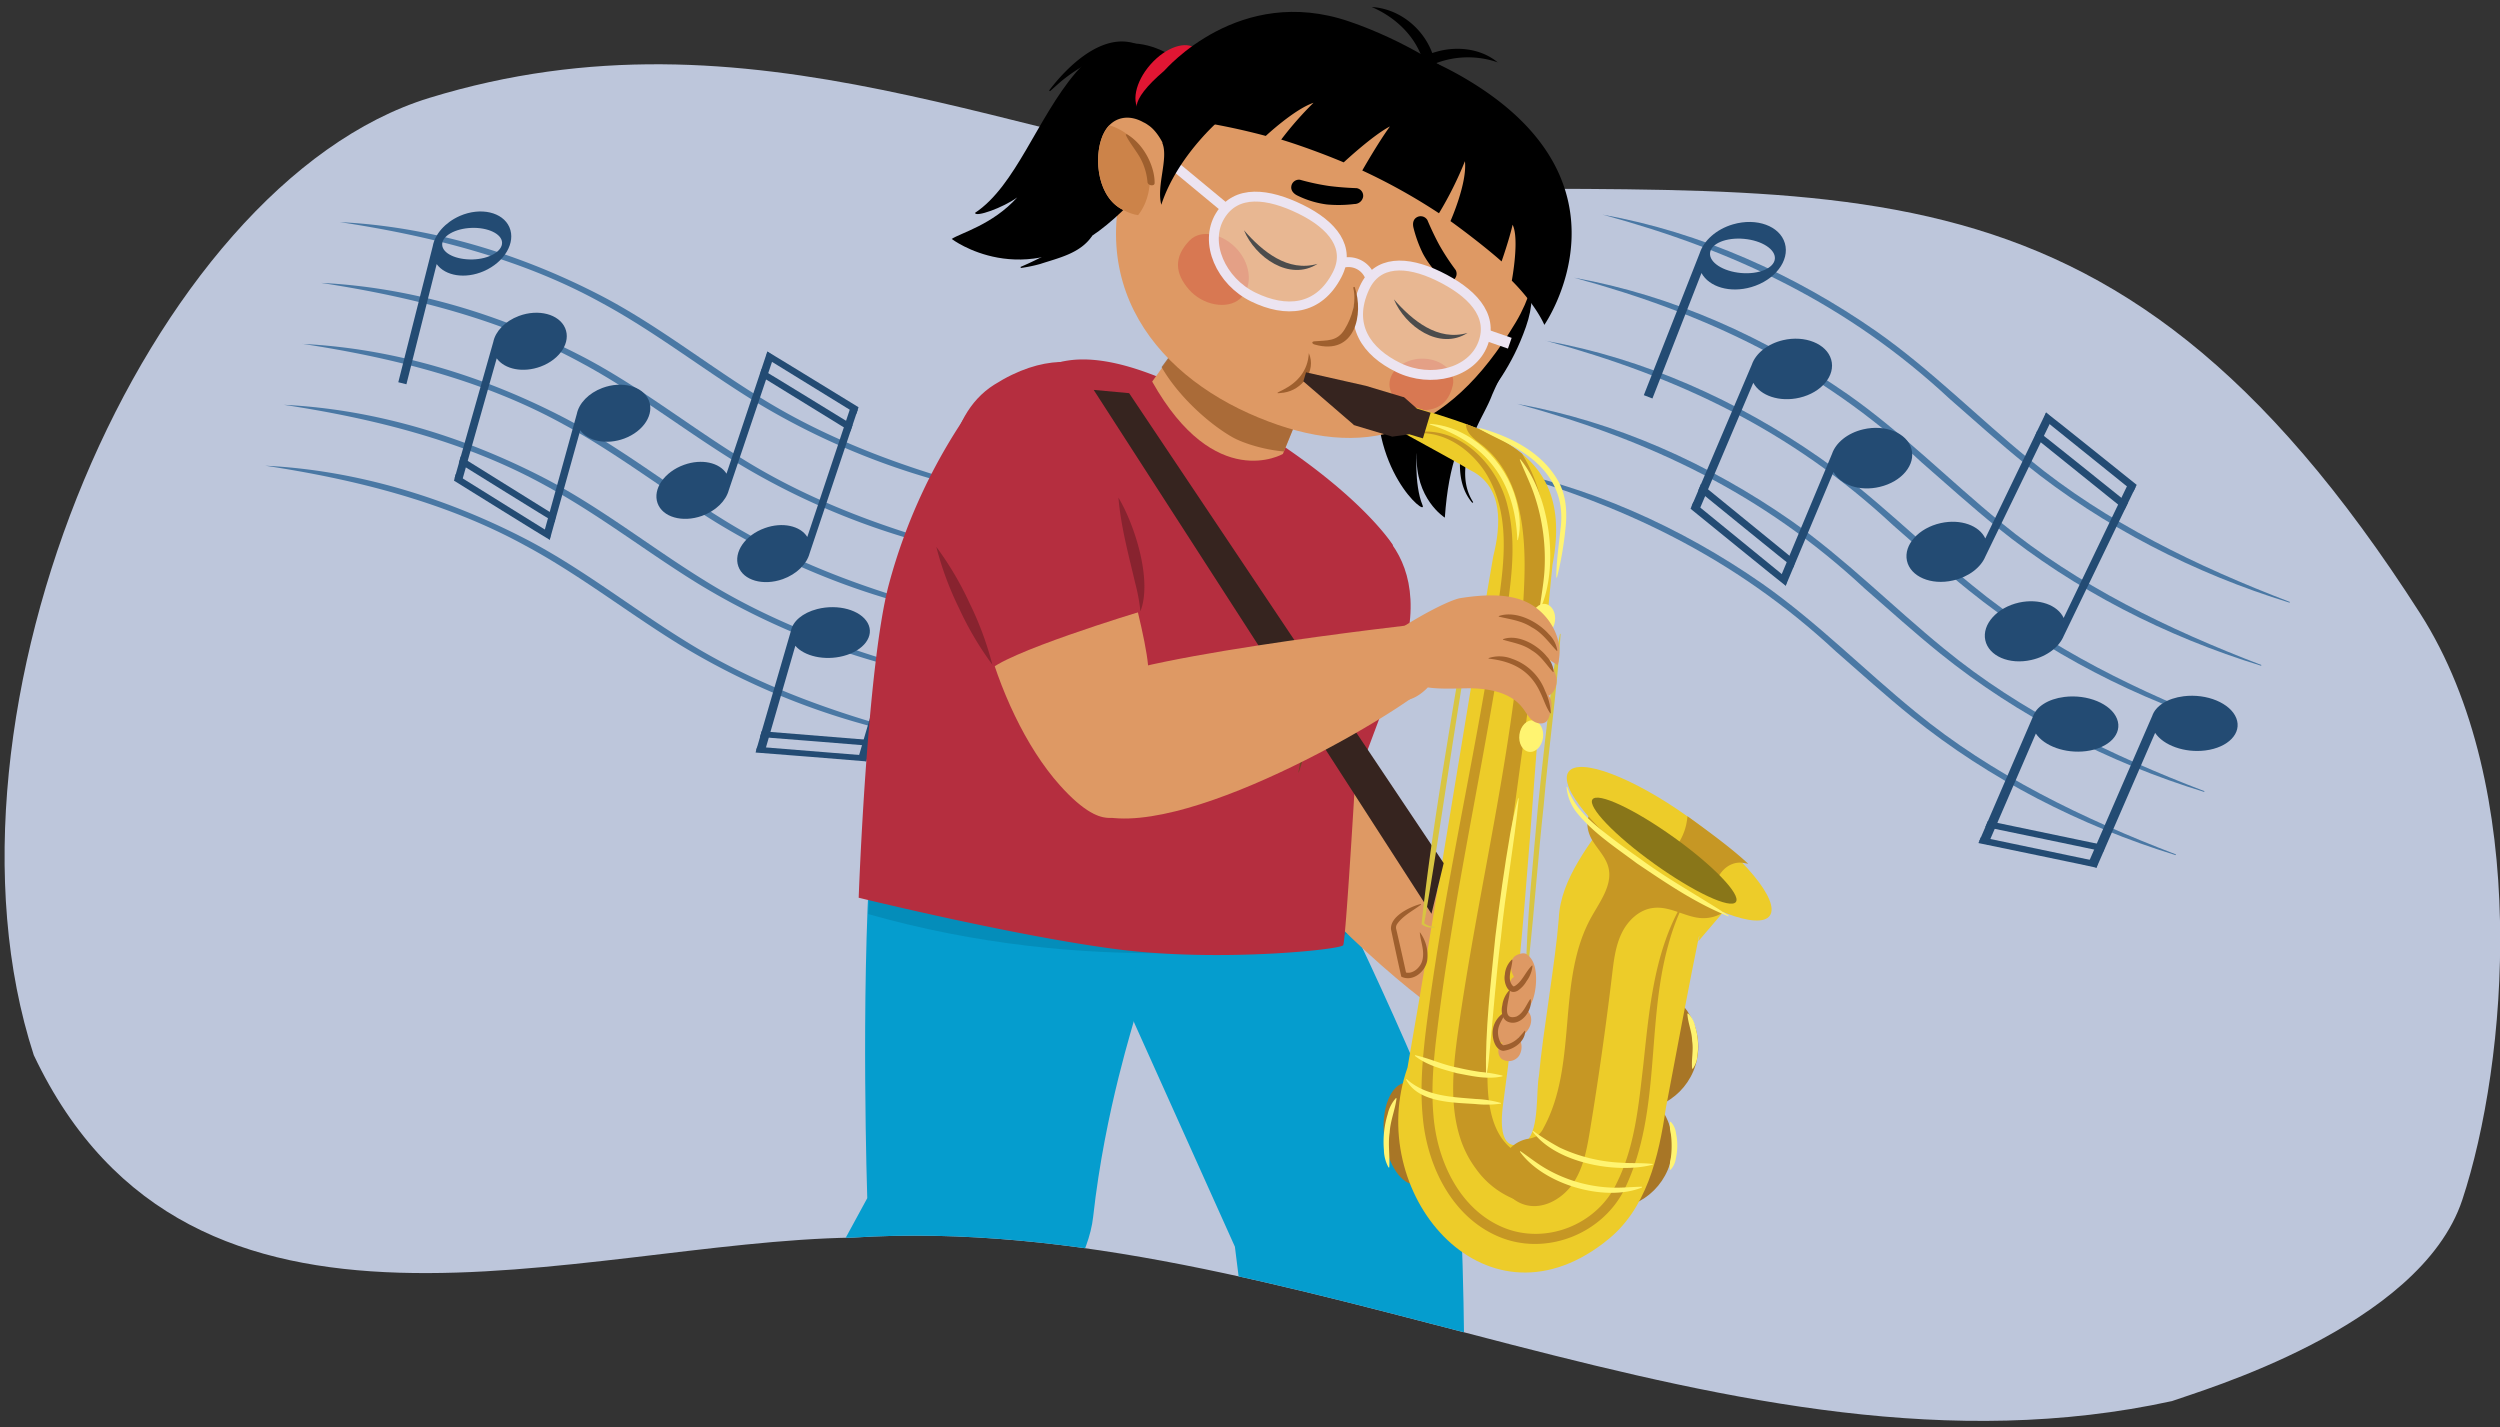 <svg xmlns="http://www.w3.org/2000/svg" xmlns:xlink="http://www.w3.org/1999/xlink" width="760" height="433.91" viewBox="0 0 760 433.91"><rect x="0" y="0" width="760" height="433.91" fill="#333333" stroke="none"/><defs><clipPath id="a"><path d="M735.72,186.48C639.81,36.57,564.36.39,408.87-4.2c-92.79-12.15-180.27,3.84-278.41,34C44.94,56.05-23.72,216.27,10.27,320.76c47.89,101.13,165.41,56.76,249,55.47,134.05-8.59,267,79,401,49.7,8.19-3,75.39-22.33,88.27-61.18C762.28,323.26,769.63,239.49,735.72,186.48Z" fill="none"/></clipPath><clipPath id="b"><path d="M393.75,128.81,390,138S356.62,148.46,353,111.75l11.65-15.91,33.44,22.37Z" fill="none"/></clipPath><clipPath id="c"><path d="M347.59,37.17A7.41,7.41,0,0,1,349,38c2.58,1.64,4.8,5.55,5.67,8.38,1.3,4.23,1.69,8.34.42,12.36-.87,2.75-3.78,5.88-6.71,6.57-2.24.54-4.9-.32-7.66-1.87C333,59,332.39,46,335.82,40,338.2,35.75,342.88,34.51,347.59,37.17Z" fill="none"/></clipPath></defs><path d="M735.72,186.48C639.81,36.57,557.39,61.18,401.9,56.59,309.11,44.44,228.6-.36,130.46,29.78,44.94,56.05-23.72,216.27,10.27,320.76c47.89,101.13,165.41,56.76,249,55.47,134.05-8.59,267,79,401,49.7,8.19-3,75.39-22.33,88.27-61.18C762.28,323.26,769.63,239.49,735.72,186.48Z" fill="#bdc6db"/><path d="M487.21,65.25c29.91,5.36,58.37,18.17,83.26,35.51,16.58,11.65,30.84,26.16,46.49,38.91,23.4,19.23,51,32.52,79.16,43.32l-.08.23c-28.95-8.91-56.63-23.06-80.26-42.09-7.89-6.37-15.39-13.16-23-19.8-31-28.86-65.44-45.15-105.59-56.08Z" fill="#4a78a4"/><path d="M478.56,84.43c29.9,5.36,58.36,18.17,83.25,35.5,16.59,11.66,30.84,26.17,46.49,38.92,23.41,19.22,51,32.52,79.16,43.31l-.08.23c-29-8.91-56.63-23-80.26-42.09-7.89-6.36-15.39-13.15-23-19.79-31-28.86-65.43-45.15-105.58-56.08Z" fill="#4a78a4"/><path d="M469.9,103.6c29.9,5.37,58.37,18.17,83.25,35.51C569.74,150.77,584,165.27,599.64,178c23.41,19.22,51,32.51,79.16,43.31l-.07.23c-29-8.91-56.64-23.06-80.26-42.09-7.89-6.37-15.39-13.16-23-19.8-31-28.86-65.43-45.15-105.58-56.08Z" fill="#4a78a4"/><path d="M461.25,122.78c29.9,5.36,58.36,18.17,83.25,35.5,16.58,11.66,30.84,26.17,46.49,38.92,23.4,19.23,51,32.52,79.16,43.31l-.08.24c-29-8.91-56.63-23.06-80.26-42.1-7.89-6.36-15.39-13.15-23-19.79-31-28.86-65.44-45.15-105.58-56.08Z" fill="#4a78a4"/><path d="M452.59,142c29.9,5.37,58.36,18.17,83.25,35.51,16.59,11.66,30.84,26.17,46.49,38.92,23.41,19.22,51,32.51,79.16,43.31l-.08.23c-28.94-8.91-56.63-23.05-80.26-42.09-7.88-6.36-15.39-13.15-23-19.8-31-28.85-65.43-45.15-105.58-56.08Z" fill="#4a78a4"/><path d="M634.73,262.65l2.61,1.14,17.82-41c2.53,3.8,8.94,6.14,15.25,5.35,7-.88,11.22-5.28,9.42-9.83s-8.94-7.53-16-6.65c-5,.62-8.58,3-9.56,6Z" fill="#234b73"/><path d="M601.72,255.65l2.6,1.14L618.9,223c2.53,3.8,8.94,6.14,15.25,5.35,7-.88,11.22-5.28,9.42-9.83s-8.94-7.53-16-6.65c-5,.62-8.58,3-9.56,6h0Z" fill="#234b73"/><path d="M637.34,263.79c-.39-.16-35.9-7.5-35.9-7.5l.78-1.83,35.64,7.46Z" fill="#234b73"/><path d="M639.44,258.88c-.39-.15-35.89-7.5-35.89-7.5l.77-1.83L640,257Z" fill="#234b73"/><path d="M623.9,127.24,622,125.4l-18.47,38.29c-1.83-3.95-7.51-6-13.55-4.67-6.71,1.49-11.31,6.62-10.27,11.44s7.31,7.54,14,6c4.79-1.06,8.51-4,9.86-7.32Z" fill="#234b73"/><path d="M649.19,148.16l-2.28-1-19.56,40.7c-1.82-3.95-7.51-6-13.55-4.68-6.71,1.5-11.31,6.62-10.27,11.45s7.32,7.53,14,6c4.79-1.07,8.5-4,9.86-7.33Z" fill="#234b73"/><path d="M622,125.4c.34.14,27.56,22,27.56,22l-1,2.05-27.33-22Z" fill="#234b73"/><path d="M619.3,130.91c.34.14,27.56,22,27.56,22l-1,2.05-27.33-22Z" fill="#234b73"/><path d="M502.34,121.14,517.25,83c2.32,4.25,8.68,6.16,15.14,4.28,7.18-2.09,11.75-8.06,10.21-13.33S534,66.11,526.83,68.2c-5.12,1.49-8.92,5-10.11,8.75l-17,43.18Zm27.83-48.53c5.45.49,9.65,3.21,9.39,6.07s-4.88,4.8-10.32,4.31-9.65-3.21-9.39-6.08S524.73,72.12,530.17,72.61Z" fill="#234b73"/><path d="M541.19,175.63l1.66,2.44,14.53-34.59c2.14,3.94,8,6,14.07,4.53,6.7-1.57,11-6.77,9.61-11.6s-7.95-7.46-14.65-5.89c-4.78,1.12-8.34,4.09-9.48,7.46Z" fill="#234b73"/><path d="M514.23,153.93l2.39,1L533,116.37c2.13,3.94,8,5.95,14.07,4.53,6.7-1.57,11-6.76,9.61-11.59s-8-7.47-14.65-5.9c-4.78,1.13-8.34,4.1-9.48,7.46Z" fill="#234b73"/><path d="M542.85,178.07c-.35-.14-28.92-23.41-28.92-23.41l.86-2.07L543.48,176Z" fill="#234b73"/><path d="M545.19,172.51c-.36-.14-28.93-23.41-28.93-23.41l.86-2.07,28.69,23.39Z" fill="#234b73"/><path d="M103.27,67.52c27.94,1.36,55.43,9.8,80.17,22.74,16.5,8.72,31.19,20.32,47,30.16,23.59,14.86,50.31,23.77,77.26,30.45l-.05.24a221.05,221.05,0,0,1-78.2-29.1c-15.83-9.74-30.5-21.3-46.86-30.1-24.38-13.44-52.33-20.31-79.28-24.39Z" fill="#4a78a4"/><path d="M97.59,86c27.94,1.36,55.42,9.8,80.16,22.74,16.5,8.72,31.2,20.33,47,30.16C248.3,153.79,275,162.7,302,169.38l0,.24a220.91,220.91,0,0,1-78.2-29.1c-15.84-9.74-30.51-21.29-46.86-30.09C152.49,97,124.53,90.11,97.59,86Z" fill="#4a78a4"/><path d="M91.9,104.55c27.94,1.35,55.42,9.79,80.16,22.73,16.51,8.73,31.2,20.33,47,30.17,23.59,14.85,50.3,23.76,77.26,30.44l-.05.24A220.79,220.79,0,0,1,218,159c-15.83-9.73-30.5-21.29-46.86-30.09-24.38-13.44-52.33-20.31-79.28-24.39Z" fill="#4a78a4"/><path d="M86.21,123.06c27.94,1.35,55.43,9.79,80.17,22.74,16.5,8.72,31.2,20.32,47,30.16,23.59,14.85,50.31,23.77,77.26,30.45l-.05.23a220.72,220.72,0,0,1-78.19-29.09c-15.84-9.74-30.51-21.3-46.87-30.1-24.38-13.44-52.33-20.31-79.28-24.39Z" fill="#4a78a4"/><path d="M80.53,141.57c27.94,1.36,55.42,9.8,80.16,22.74,16.5,8.72,31.2,20.32,47,30.16,23.6,14.86,50.31,23.77,77.26,30.45l0,.24a220.91,220.91,0,0,1-78.2-29.1c-15.84-9.74-30.51-21.3-46.86-30.09-24.38-13.44-52.33-20.32-79.28-24.4Z" fill="#4a78a4"/><path d="M260.82,230.72l2.51.74L274.86,192c2.75,3.18,8.87,4.58,14.54,3.13,6.3-1.62,9.64-6.13,7.47-10.07s-9-5.84-15.33-4.23c-4.5,1.15-7.49,3.78-8,6.63Z" fill="#234b73"/><path d="M229.86,228.15l2.51.74,9.41-32.57c2.74,3.18,8.87,4.58,14.54,3.12,6.29-1.61,9.64-6.12,7.46-10.06s-9-5.84-15.33-4.23c-4.5,1.15-7.48,3.78-8,6.62h0Z" fill="#234b73"/><path d="M263.33,231.46c-.37-.09-33.64-2.69-33.64-2.69l.49-1.76,33.41,2.69Z" fill="#234b73"/><path d="M264.68,226.74c-.37-.09-33.64-2.69-33.64-2.69l.49-1.76L264.94,225Z" fill="#234b73"/><path d="M235.26,108.33l-2-1.46L220.86,144c-2.13-3.39-7.56-4.62-12.92-2.69-5.95,2.13-9.56,7.34-8.05,11.63s7.55,6,13.5,3.89c4.26-1.52,7.31-4.62,8.16-7.82Z" fill="#234b73"/><path d="M260.77,124.5l-2.2-.69-13.15,39.42c-2.12-3.39-7.55-4.62-12.91-2.69-6,2.13-9.56,7.34-8.06,11.63s7.55,6,13.51,3.89c4.25-1.52,7.3-4.62,8.15-7.82Z" fill="#234b73"/><path d="M233.29,106.87C233.62,107,261,123.8,261,123.8l-.66,2-27.51-16.94Z" fill="#234b73"/><path d="M231.48,112.21c.33.09,27.72,16.94,27.72,16.94l-.67,2L231,114.19Z" fill="#234b73"/><path d="M123.55,116.82l9.2-36.54c2.62,3.61,8.64,4.62,14.33,2.15,6.31-2.74,9.79-8.72,7.78-13.35s-8.76-6.18-15.07-3.44c-4.51,2-7.57,5.57-8.22,9.16l-10.49,41.4Zm19.8-47.54c5-.18,9.18,1.82,9.28,4.46s-3.9,5-8.93,5.13-9.18-1.82-9.28-4.47S138.32,69.46,143.35,69.28Z" fill="#234b73"/><path d="M165.33,162.08l1.8,2,9.27-33.27c2.4,3.35,8,4.5,13.37,2.51,5.93-2.21,9.26-7.45,7.43-11.7s-8.12-5.9-14.06-3.69c-4.23,1.58-7.14,4.7-7.79,7.91Z" fill="#234b73"/><path d="M138.2,145.39l2.3.66L151,108.93c2.41,3.35,8,4.5,13.38,2.5,5.93-2.21,9.25-7.44,7.42-11.69s-8.12-5.9-14.05-3.69c-4.24,1.58-7.14,4.7-7.79,7.9Z" fill="#234b73"/><path d="M167.13,164.12c-.34-.09-29.12-18-29.12-18l.54-2,28.91,18Z" fill="#234b73"/><path d="M168.62,158.77c-.34-.08-29.13-18-29.13-18l.55-2,28.9,18Z" fill="#234b73"/><g clip-path="url(#a)"><path d="M232.91,428.59c2.57-2.3,5.42,3.61,6.74,5.62a16.75,16.75,0,0,0,15.91,7.65,24.19,24.19,0,0,0,7.6-2.38c3.55-1.77,10.51-1.7,12.82,1.65a9.54,9.54,0,0,1,1.95,4.94,32,32,0,0,0,2.2,7.05c2,5.31,10,13.06,17.11,22.54,4.64,6.17,6.79,14.4.25,20-4.19,3.61-11.59,2.73-17,.88-6.39-2.19-16.61-8.22-21.51-12.56-4.54-4-7.29-7.47-12.41-10.67s-8.12-4.85-13.33-7.87c-6.08-3.52-12.08-6-10.32-12.32a136.91,136.91,0,0,1,4.88-14.4C231.51,429.62,231.48,429.87,232.91,428.59Z" fill="#2b875a"/><path d="M404.31,267.46s38.55,78.85,39.42,95c1.54,28.41,1.65,61.34,1.39,96.23,0,0-29.53,24.81-59.51,2L375.41,379,345,311.35l-17.27-40.16Z" fill="#059dce"/><path d="M345,309.16c0,1-9.06,28-12.68,60.75-2.52,22.86-32.89,51.57-48.11,80.67,0,0-28.79,14-52.42-27.78l31.86-58.56s-2-60.39,1-105.66l80.87,11.5Z" fill="#059dce"/><path d="M411.83,283.37c-20.77,5.38-81.3,13.46-147.89-5.49l1.72-23.81,138.73,8.47Z" fill="#04769b" opacity="0.4"/><path d="M378.51,258.35l31.72-20.93s-.56-12.64-21.47-20S378.51,258.35,378.51,258.35Z" fill="#de9964"/><path d="M405.58,152.08c1.18,1.93,32.8,9.92,20.36,49C418,221.55,411,240.9,411,240.9s-31.7-9-25-20.21S405.58,152.08,405.58,152.08Z" fill="#b52e3f"/><path d="M453.41,286.83s-37.51-35.37-42.74-49.14-36.35,2.08-22.46,22.21,51.59,51.93,56.08,51S453.41,286.83,453.41,286.83Z" fill="#de9964"/><path d="M371.82,124.28c-36.64-20.72-51.63-16.43-60.36-8.21C303.28,123.79,296,123,296,123a169.73,169.73,0,0,0-25.78,54.63c-6.66,25-9.18,95.28-9.18,95.28s48.08,11.8,79.11,15.74c30.49,3.86,67.33.07,68.18-1.31s4.37-62.5,4.37-62.5l10.72-59.16S411.88,146.93,371.82,124.28Z" fill="#b52e3f"/><path d="M403.35,200.75c-.73,5-2.76,12.11-3.9,17.13l-2.19,8.5a85.59,85.59,0,0,1-2.44,8.44l-.1,0c.75-5,2.74-12.1,3.9-17.12l2.18-8.5a82.94,82.94,0,0,1,2.44-8.44l.11,0Z" fill="#734425"/><path d="M334.87,146.07s14.52,47.66,14.23,58.36,1.95,66.55-26.92,34.27c-20.73-23.19-32.34-70.78-22.9-87.57S334.87,146.07,334.87,146.07Z" fill="#de9964"/><path d="M438.89,281.29a8.06,8.06,0,0,0-7.21-.9c-4.22,1.54-6.35,6.33-6.94,10.79-.24,1.87-.07,4.18,1.6,5a3.43,3.43,0,0,0,3.68-.71c1-.88,1.11-.73,1.69-1.92,3.2,1.76,2.07,6.47,5.41,7.93a4.62,4.62,0,0,0,3.63-.31,11.21,11.21,0,0,0,.57-20.25" fill="#de9964"/><path d="M346.7,185.91s-42.55,12.86-46.32,18.35S272.21,136,302.16,117,349,123.79,349,123.79Z" fill="#b52e3f"/><path d="M393.75,128.81,390,138s-20.62,12-39.74-22l14.46-20.11,33.44,22.37Z" fill="#de9964"/><g clip-path="url(#b)"><path d="M408.83,129.09c1.58-4.28-.07-9.07-4.59-9.72-3.22-.46-5.92-.25-9.06-1.37a85.7,85.7,0,0,1-13.64-5.8,40.39,40.39,0,0,1-11.63-10.06c-3.52-4.47-5.24-10.88-10.59-13.25-3.1-1.38-8.13,0-9.43,3.93-5.14,15.58,14.07,34.05,24.79,40.1C381.49,136.75,404,142.27,408.83,129.09Z" fill="#9e5f2e" opacity="0.8"/></g><path d="M332,71.72c-3.56,5.29-10.06,6.65-15.75,8.52a45,45,0,0,1-5.91,1.23l-.09-.33a96.44,96.44,0,0,0,10.57-5.28c3.36-2.24,6.89-4.11,11-4.44l.17.3Z"/><path d="M445.16,68.27s27.58,5.92,18.72,31.09-22.33,24.14-24.65,58c0,0-9.14-5.69-8.54-19.39.07-1.76-.93,9.13,1.77,15.64,1.6,3.83-16.95-11.14-13.29-39.07C423.42,82,445.16,68.27,445.16,68.27Z"/><path d="M460.82,97.94c-21,35.15-46.34,42.18-78.22,29C350,113.55,326.07,83.1,347.33,39.35c14-28.8,52-38.42,83.35-22.24S477.24,70.44,460.82,97.94Z" fill="#de9964"/><path d="M433.63,66.51a2.17,2.17,0,0,1,.31.42s1.59,3.84,3.62,7.57a70.45,70.45,0,0,0,4.94,7.55,2.35,2.35,0,0,1-.88,3.2c-1.13.63-2.43.14-3.45-.89a28.14,28.14,0,0,1-5.58-7.22,38.84,38.84,0,0,1-2.88-7.86c-.34-1.36-.1-2.6,1-3.23A2.35,2.35,0,0,1,433.63,66.51Z"/><path d="M412.92,57.34a2.13,2.13,0,0,0-.51-.14s-4.16-.11-8.37-.66a69.57,69.57,0,0,1-8.82-1.89,2.34,2.34,0,0,0-2.66,2c-.19,1.28.74,2.32,2.06,2.9a28.44,28.44,0,0,0,8.75,2.61,39.2,39.2,0,0,0,8.37-.14,2.67,2.67,0,0,0,2.64-2.13A2.33,2.33,0,0,0,412.92,57.34Z"/><path d="M376.93,90.86c-3.85,3.32-11.29,2-15.52-2.88s-4.66-9.83.22-14.87c3.54-3.66,10.42-2,14.64,2.85S380.8,87.53,376.93,90.86Z" fill="#d87852"/><path d="M422.44,116.07c-.56,4.17,3.72,8.34,9,8.62s8.93-1.9,10.22-7.59c.94-4.13-3.29-7.78-8.6-8.06S423,111.9,422.44,116.07Z" fill="#d87852"/><path d="M423.74,91c5.62,6.42,13.34,12.83,22.41,10.2-8.54,5.47-19-2-22.41-10.2Z"/><path d="M378.16,70c5.61,6.42,13.33,12.83,22.4,10.2-8.53,5.47-19-2-22.4-10.2Z"/><g opacity="0.3"><path d="M406.49,83.5c-5.68,11-15.63,11.58-25.45,6.82S365.92,73.84,370.92,65.6c4.89-8.06,14.64-6.81,24.46-2S410.69,75.36,406.49,83.5Z" fill="#fff"/></g><g opacity="0.3"><path d="M414.79,87.53c-5.15,11.27.55,19.45,10.36,24.22s22.3,1.71,25.69-7.32c3.31-8.82-3.69-15.72-13.51-20.49S418.59,79.19,414.79,87.53Z" fill="#fff"/></g><path d="M406.49,83.5c-5.68,11-15.63,11.58-25.45,6.82S365.92,73.84,370.92,65.6c4.89-8.06,14.64-6.81,24.46-2S410.69,75.36,406.49,83.5Z" fill="none" stroke="#ece4f1" stroke-miterlimit="10" stroke-width="3"/><path d="M414.79,87.53c-5.15,11.27.55,19.45,10.36,24.22s22.3,1.71,25.69-7.32c3.31-8.82-3.69-15.72-13.51-20.49S418.59,79.19,414.79,87.53Z" fill="none" stroke="#ece4f1" stroke-miterlimit="10" stroke-width="3"/><path d="M416.47,84.18A7,7,0,0,0,407.86,80" fill="none" stroke="#ece4f1" stroke-miterlimit="10" stroke-width="3"/><line x1="451.95" y1="101.91" x2="458.98" y2="104.34" fill="none" stroke="#ece4f1" stroke-miterlimit="10" stroke-width="3.45"/><line x1="372.67" y1="63.38" x2="354.72" y2="48.51" fill="none" stroke="#ece4f1" stroke-miterlimit="10" stroke-width="3"/><path d="M399.31,31.25a102.45,102.45,0,0,0-9.82,11.18c6.16,1.87,13.63,4.67,19,6.93,0,0,8.76-8.18,14.05-10.93-3.72,5.14-8.41,13.4-8.41,13.4a180.35,180.35,0,0,1,23.32,13A109.22,109.22,0,0,0,445.34,49c.74,6.71-4.4,18.22-4.4,18.22,5,3.59,11.68,8.8,15.54,12.26,0,0,2.34-6.66,3.35-11.16,2.15,4.31-.24,17-.24,17,7.49,7.52,9.89,13.45,9.89,13.45s29.9-43-23.81-74.77S362,36.6,362,36.6a206.22,206.22,0,0,1,22.8,4.72S393.47,33.21,399.31,31.25Z"/><path d="M458.61,109.25c-.23,2.07-1.58,3.84-2.52,5.55s-1.68,3.42-2.46,5.17c-1.35,3.6-3.48,7-5,10.55-2.85,6.9-5.16,15.38-.78,22.14l-.26.21c-7.76-9-1.92-25.17,3.17-34.38a24.75,24.75,0,0,1,3.71-4.94,20.06,20.06,0,0,0,3.84-4.37l.33.07Z"/><path d="M398.91,42.53c1.45-2.49,3-4.94,4.61-7.31.81-1.18,1.38-2.57,2.5-3.49A10.19,10.19,0,0,1,410,29.44l.26.22a10.21,10.21,0,0,1-1.58,4.27,15.91,15.91,0,0,1-3,3c-1,1-2.08,2-3.15,2.94s-2.15,1.92-3.28,2.83l-.26-.22Z"/><path d="M455.42,19a27.43,27.43,0,0,0-22.17,1.72l-.57-2c-2.27-7.67-8.45-13.5-15.69-16.59,8.89.51,16.7,7.26,19,15.82l-2.41-1.13a19.88,19.88,0,0,1,2.82-1c6.36-1.92,13.85-1.13,19,3.22Z"/><path d="M454.75,32.9c7.41,4.36,11.53,12.16,15,19.73A63.32,63.32,0,0,1,473.08,62c.5,1.58.74,3.24,1.09,4.85l-.33.08a79.35,79.35,0,0,0-8.65-17.46c-3.84-5.36-7.63-10.42-10.69-16.38l.25-.23Z"/><path d="M346.93,14.55a58.17,58.17,0,0,0-14.82,4,49.65,49.65,0,0,0-9.92,6.51q-1.49,1.34-3,2.67l-.25-.23c5.24-6.91,14.61-16.13,24-14.75A9.37,9.37,0,0,1,347,14.23l-.11.32Z"/><path d="M411.87,87.35c-.09-.27-.54-.11-.47.16,1,4.34-.31,8.8-2.63,12.62s-5.46,3.28-9.2,3.63c-1,.09-.7.81.15,1C412.05,108.21,414.59,95.45,411.87,87.35Z" fill="#9e5f2e"/><path d="M363.3,22.6s-19-20.84-36.29-.5c-11.66,13.72-18.21,34.41-30.59,42.6.06,1.47,8.55-1.58,12.82-4.69-7.51,8.34-17.3,10.84-19.92,12.63,0,0,21.76,16.59,47.1-4.26S363.3,22.6,363.3,22.6Z"/><path d="M349.74,19.61c-4.67,5.31-6,11.82-2.88,14.53s9.37.6,14-4.71,6-11.81,2.88-14.52S354.42,14.3,349.74,19.61Z" fill="#e01633"/><path d="M340,151.26c5,8.36,10.36,25.21,6.68,34.59a54.94,54.94,0,0,0-1.59-8.62c-2-8.6-4.35-17.09-5.09-26Z" fill="#88232f"/><path d="M301.69,202.08a97.2,97.2,0,0,1-10.13-17.16,96.53,96.53,0,0,1-6.92-18.68,96.84,96.84,0,0,1,10.13,17.16,97.86,97.86,0,0,1,6.92,18.68Z" fill="#88232f"/><path d="M347.59,37.17A7.41,7.41,0,0,1,349,38c2.58,1.64,4.8,5.55,5.67,8.38,1.3,4.23,1.69,8.34.42,12.36-.87,2.75-3.78,5.88-6.71,6.57-2.24.54-4.9-.32-7.66-1.87C333,59,332.39,46,335.82,40,338.2,35.75,342.88,34.51,347.59,37.17Z" fill="#de9964"/><path d="M347.59,37.17A7.41,7.41,0,0,1,349,38c2.58,1.64,4.8,5.55,5.67,8.38,1.3,4.23,1.69,8.34.42,12.36-.87,2.75-3.78,5.88-6.71,6.57A7.94,7.94,0,0,1,342,64a7.69,7.69,0,0,1-1.27-.59C333.05,58.87,332.39,46,335.82,40,338.2,35.75,342.88,34.51,347.59,37.17Z" fill="none"/><g clip-path="url(#c)"><path d="M348.88,49.41c-1.34-4.82-5.62-9.13-10.66-11-1.83-.68-8-1.38-6.69,1.84-1.43.65-2,2.32-2.71,3.61a29.83,29.83,0,0,0-2,4.43c-1.74,3.52-4.22,8.42-1.94,12.51a8.28,8.28,0,0,0,6.55,4.2c-.26,2.48,2.31,5.74,5.43,5.44C346.8,69.49,351.4,58.52,348.88,49.41Z" fill="#cc8349"/></g><path d="M351,55.69c.13-4.39-2.77-11.47-8.28-14.78-.24-.15-.58-.11-.45.17,1,2.17,3.21,4.82,4.39,7a18.46,18.46,0,0,1,2.18,7.31C349,56.5,351,56.68,351,55.69Z" fill="#9e5f2e"/><path d="M397.89,107.36c2.36,5.45-2.11,11.17-7.58,12-2.54.32-2.64.29-.29-.84,4.46-2.26,7.6-5.85,7.87-11.21Z" fill="#9e5f2e"/><path d="M371.65,35.82c1.56-1.52-13.42,10.45-18.61,26.42-1.53-5.71,2.2-14,.34-18.7,0,0,3.73-8.08,9-12.73A60,60,0,0,1,371.65,35.82Z"/><path d="M353.91,21.52c.43-.37,22.71-26.46,56.22-15s56,36.35,56,36.35L419,22.94l-28.85-1.78s-29.26,20.26-29.31,18S331.53,40.69,353.91,21.52Z"/><circle cx="496.97" cy="318.19" r="19.3" fill="#a87626"/><circle cx="489.2" cy="348.17" r="19.3" fill="#a87626"/><ellipse cx="429.58" cy="347.91" rx="8.44" ry="15.68" transform="matrix(0.99, -0.11, 0.11, 0.99, -34.41, 47.42)" fill="#a87626"/><path d="M412.57,123.6c7.68,4.75,27,14.92,34.46,19.37,10.17,5,9.23,16.91,6.91,26.21-8.93,51.36-17.06,104-26.06,155.38-13.28,37.4,22.7,81.56,59.61,53.33-.42.36.71-.59.64-.53,12.44-9.46,16.16-25.87,18.3-40.57,2.49-13.11,7.46-39.73,10.1-52.36.22.45-.55,2.27,0,1.43L526.66,274,490.3,246.24c-6.54,9.95-15.94,20.65-16.44,33.1-1,13.06-4.85,34.51-6,47.55-.95,4.75.16,16.29-3.77,20-.54.5-9.52,6.08-7.13-11.36,7.6-55.47,9.34-108.16,15-163.87,8-40.91-29-41.83-57.12-53Z" fill="#edcc29"/><path d="M445.94,130.52a4,4,0,0,1-.26-1.62c6.44,2.39,12.33,5.19,17,9a47.82,47.82,0,0,1,6.42,17.3c2,11.77.37,23.81-1.24,35.63q-5.15,37.75-10.28,75.5c-2.74,20.16-5.49,40.39-5.39,60.73,0,8.44,1.25,18.14,8.26,22.84,2.38,1.6,5.18,2.42,7.72,3.75s4.93,3.47,5.38,6.3c1,6.52-7.28,6.44-11.29,5.29a26.53,26.53,0,0,1-13.57-9.93,31.93,31.93,0,0,1-4.58-8.7c-3.57-10.54-2.4-22-.86-33.06,6.35-45.46,18.23-90.26,20.11-136.13.62-15.2-.83-32.51-12.67-42C448.88,134,446.81,132.64,445.94,130.52Z" fill="#c69724"/><path d="M502.72,276c-4.3.43-7.86,3.81-9.74,7.71s-2.39,8.29-2.9,12.58q-2.83,23.73-6.72,47.32c-.92,5.58-1.95,11.33-5.07,16s-8.93,8.13-14.4,6.73a10.33,10.33,0,0,1,.3-20.09,9.92,9.92,0,0,0,2.91-.82,6.19,6.19,0,0,0,2.15-2.56c10.6-19.38,3.76-44.83,14.54-64.1,2.67-4.79,6.53-9.84,5.15-15.15-.82-3.17-3.37-5.56-5-8.37s-2.2-7,.45-8.93c1.58-1.15,3.71-1.05,5.66-.91,7.75.58,15.73,1.23,22.67,4.71s11.43,10,13.55,17.26c.77,2.63,1.14,5.7-.5,8.09-1.9,2.76-5.78,3.92-9,3.6C512,278.6,507.65,275.46,502.72,276Z" fill="#c69724"/><ellipse cx="507.41" cy="256.47" rx="10" ry="37.6" transform="translate(3.61 519.95) rotate(-54.42)" fill="#edcc29"/><path d="M531.47,262.61a13.26,13.26,0,0,0-2.41-.37c-4.51-.12-8.4,4.81-7.22,9.17l-13.4-10a1.93,1.93,0,0,1-.8-.92c-.19-.66.35-1.3.82-1.81a17.58,17.58,0,0,0,4.17-8.1,23.68,23.68,0,0,0,.36-2.43l.24.16C520.33,253.42,526.77,258.21,531.47,262.61Z" fill="#c69724"/><ellipse cx="505.9" cy="258.58" rx="5" ry="26.8" transform="translate(1.26 519.6) rotate(-54.42)" fill="#897619"/><path d="M431.28,131.3c13.29-1.37,24.23,10.54,27.06,22.68,3.07,12.4.62,25.34-1.1,37.63-6.15,41.07-15.57,81.73-20.48,122.88-1,8.19-1.71,16.41-1,24.51,1.08,13.68,7.74,28.31,20.87,34s29-.67,34.94-13.54c5.47-11.05,6.58-23.59,8-35.77,1.78-16.45,3.16-33.72,11.49-48.4l.36.2-1.22,2.85a70.49,70.49,0,0,0-3,8.78c-6.78,24.1-2.21,50.57-13,73.68-6.6,14.26-24.24,21.33-38.77,15.07-14.26-6.1-21.73-21.83-22.94-36.61-.79-8.49-.08-16.94.88-25.22,5.09-41.39,14.69-81.82,21-122.9,2.17-15.84,6.17-33.43-2.94-47.73-4.44-6.69-11.82-12-20.13-11.74l0-.41Z" fill="#c69724"/><polygon points="397.04 113.19 415.09 117.26 415.09 117.25 426.7 120.74 426.72 120.66 426.86 120.78 426.87 120.79 426.87 120.79 430.75 124.22 434.91 125.47 432.57 133.27 428.41 132.02 423.29 132.74 423.28 132.74 423.27 132.74 423.09 132.76 423.11 132.69 411.5 129.21 411.52 129.13 396.22 115.93 397.04 113.19" fill="#36241f"/><path d="M476.43,239.19c1.65,5.1,5.33,8.95,9.4,12.3s8.42,6.52,12.77,9.58c8.61,6.38,18,11.41,26.92,17.3l-.09.19c-10-4-18.93-10.12-27.81-16.09-6.44-4.83-13.39-9.29-18.46-15.66a14.45,14.45,0,0,1-2.93-7.58l.2,0Z" fill="#fff471"/><path d="M461.27,164.17q-1-27-26.64-35.13l0-.2c12.43.85,23.14,11.36,26.27,23.13,1.07,4,1.6,8.21.54,12.21Z" fill="#fff471"/><path d="M424.55,333.93c-.47,3.62-1.9,6.77-2.09,10.39-.56,3.57.12,7-.13,10.59l-.21,0a11.4,11.4,0,0,1-1.41-5.3,28.76,28.76,0,0,1,1.15-10.91,11,11,0,0,1,2.5-4.89l.19.08Z" fill="#fff471"/><path d="M513.19,308.09a7.51,7.51,0,0,1,2.12,3.87,20.71,20.71,0,0,1,.73,8.78,7.78,7.78,0,0,1-1.43,4.17l-.2-.05c-.27-2.93.46-5.54,0-8.41-.06-2.9-1.27-5.33-1.45-8.27l.19-.09Z" fill="#fff471"/><path d="M507.88,341a5.92,5.92,0,0,1,1.62,3.5,17.57,17.57,0,0,1-.05,7.67,6.11,6.11,0,0,1-1.64,3.48l-.2-.07a13.28,13.28,0,0,1,.34-3.68,28.44,28.44,0,0,0,0-7.14,12,12,0,0,1-.29-3.69l.19-.07Z" fill="#fff471"/><path d="M502.45,354.06c-11,2.89-29.6-.49-36.58-10.15l.15-.15a75.05,75.05,0,0,0,8.17,5.12,49.13,49.13,0,0,0,18.52,4.58c3.22.23,6.42,0,9.72.39l0,.21Z" fill="#fff471"/><path d="M499.19,361c-11.42,4.55-30-.94-37.15-10.91l.15-.15c2.79,1.92,5.35,4,8.23,5.59A43.25,43.25,0,0,0,489.2,361c3.31.2,6.55-.18,9.95-.24l0,.21Z" fill="#fff471"/><path d="M456.28,335.51a31.29,31.29,0,0,1-7.67.12c-6.92-.48-17.5-.38-21.18-7.47l.17-.13c5.87,5.25,13.68,5.44,21.12,6.07a31.79,31.79,0,0,1,7.58,1.21l0,.2Z" fill="#fff471"/><path d="M456.76,327.2c-4.6,1.05-9.3-.08-13.83-.94-4.45-1.23-9.13-2.35-12.82-5.29l.09-.19c4.53,1,8.58,3,13.12,3.82,2.2.53,4.43.93,6.67,1.27a42.3,42.3,0,0,1,6.77,1.12v.21Z" fill="#fff471"/><path d="M449.78,130.1c9.38,2.57,19.1,7.43,24,16.3,2.47,4.45,2.67,9.79,2.08,14.7a100.78,100.78,0,0,1-2.54,14.44l-.2,0c0-4.9.77-9.71,1.26-14.55,1.44-10.47-3.16-18.26-11.91-23.82-4-2.61-8.56-4.36-12.8-6.84l.08-.2Z" fill="#fff471"/><path d="M462.18,139.61c9.05,11,11.87,32.56,6.06,45.58l-.2-.06c.5-3.94,1.24-7.74,1.48-11.63a60.76,60.76,0,0,0-3.06-22.94c-1.23-3.7-3-7.14-4.45-10.84l.17-.11Z" fill="#fff471"/><path d="M474.43,192.75c-1.08,17.2-3.71,35.09-5.16,52.24-1.63,14.86-2.77,30.83-4.37,45.72q-.34,3.27-.83,6.52h-.21c.19-17.52,2.22-35,3.71-52.4,1.36-13.06,2.8-26.11,4.48-39.14.6-4.33,1.29-8.66,2.18-13l.2,0Z" fill="#d8c541"/><polygon points="343.25 119.52 438.88 262.4 435.17 277.79 332.48 118.53 343.25 119.52" fill="#36241f"/><path d="M450.57,190.17a5.19,5.19,0,0,0-3.62-.71l.33-.31c-.89,7.69-2.27,15.3-3.47,22.94-3.45,21.3-7.17,47.62-10.88,68.76l-.13-.33a4.66,4.66,0,0,0,3.38,1.18l0,.2a4.93,4.93,0,0,1-4-.93l0-.22c2.34-22.19,6.47-46.89,10.08-68.9,1.33-7.73,2.52-15.48,4.29-23.13a5.47,5.47,0,0,1,4.1,1.28l-.13.17Z" fill="#d8c541"/><path d="M461.7,242.74c-1.34,13.9-4.07,28.3-5.41,42.18-1.55,12-2.43,25-3.67,37-.18,1.77-.4,3.53-.66,5.29h-.21c-.29-14.21,1.45-28.37,2.84-42.49,1.28-10.57,2.76-21.13,4.57-31.62.65-3.49,1.39-7,2.34-10.4l.2,0Z" fill="#fff471"/><ellipse cx="469.11" cy="188.36" rx="4.82" ry="3.62" transform="translate(218.76 627.54) rotate(-82.19)" fill="#fff471"/><ellipse cx="468.32" cy="198.6" rx="4.82" ry="3.62" transform="translate(207.93 635.6) rotate(-82.19)" fill="#fff471"/><ellipse cx="466.19" cy="210.79" rx="4.82" ry="3.62" transform="translate(194.02 644.02) rotate(-82.19)" fill="#fff471"/><ellipse cx="465.48" cy="223.78" rx="4.82" ry="3.62" transform="translate(180.53 654.54) rotate(-82.19)" fill="#fff471"/><path d="M413.71,204.56a40.59,40.59,0,0,0,3.41,11c-4.7,3.21-11.65,2.32-15.62-1.76a13.83,13.83,0,0,1-2-15.82,4.29,4.29,0,0,1,1.32-1.63,5.22,5.22,0,0,1,1.86-.65l6.74-1.44c1.32-.28,4.31-1.47,5.38-.11.89,1.14-.65,3.49-.91,4.76A17.73,17.73,0,0,0,413.71,204.56Z" fill="#cf4e13"/><path d="M416.85,195.67c3.58-3.32-9.07,3.31-4.16,3.12.55-.7,7.75-3.47,8.36-4.12,3.21-3.39,18.46-12.13,23-12.86,6.55-1,14.69-1.63,20.7,1.55,5.8,3.08,10,9.76,9.26,16.43a13.34,13.34,0,0,1-.5,2.42L470.11,200a15.21,15.21,0,0,1,3,5.83c.4,2.17-.38,4.72-2.37,5.68,1.43,1.5.93,3.92.34,5.91a4.4,4.4,0,0,1-.76,1.69c-1.07,1.26-3.19.94-4.47-.1s-2-2.59-3.05-3.89c-3.64-4.67-10.19-5.82-16.11-5.88-3.51,0-8.29.36-12.63-.26-2.75,2.82-6.29,4.85-10.3,3.64-3.35-1-5.34-4.1-6.57-7.19C416,202.47,414.14,198.19,416.85,195.67Z" fill="#de9964"/><path d="M471.25,216.81c-1.36-2-1.95-4.18-2.95-6.19-3.09-6.82-8.47-9.57-15.68-10.39a.1.1,0,0,1,0-.2,10.42,10.42,0,0,1,7,.23A16.41,16.41,0,0,1,469.7,210a18.23,18.23,0,0,1,1.75,6.76.11.11,0,0,1-.2.06Z" fill="#9e5f2e"/><path d="M472.09,204.28c-2.16-2.4-3.66-4.95-6.47-6.58-2.63-1.88-5.57-2.27-8.64-3.21a.11.11,0,0,1,0-.21c4.6-1.59,10.48,1.8,13.31,5.37a7.36,7.36,0,0,1,2,4.55.12.12,0,0,1-.2.08Z" fill="#9e5f2e"/><path d="M473.23,197.84c-2.47-2.65-4.38-5.45-7.61-7.16-3.05-2-6.42-2.38-9.93-3.21a.11.11,0,0,1,0-.21c5.18-1.75,11.75,1.67,15.17,5.54a8.81,8.81,0,0,1,2.57,4.95.11.11,0,0,1-.18.09Z" fill="#9e5f2e"/><path d="M461.64,315.36a5.11,5.11,0,0,1,.15,5.6,3.83,3.83,0,0,1-5.22,1c-1.56-1.22-1.41-4.12.39-4.94a2.56,2.56,0,0,1-2.34-2.15,5.64,5.64,0,0,1,.62-3.35,15.36,15.36,0,0,1,2.45-3.82c.54-.62-.66-1.51-.34-2.27.61-1.44,1.86-2.77,1.59-4.31s-.08-3.28,1.31-4.16c-1-1.69-1.46-4.17-.13-5.88.74-.95,3.06-1.67,4-1,2.45,1.77,2.85,4.89,2.85,7.69s-.76,7.7-3,9.13C466.86,309.15,465.36,313.91,461.64,315.36Z" fill="#de9964"/><path d="M459.77,291.84c-.12,2.65-1.88,6,.27,8a.83.83,0,0,0,.53-.13c2.3-1.5,3.14-4.21,5.12-6.16a.11.11,0,0,1,.19.08,9.34,9.34,0,0,1-1.8,4.63,8.75,8.75,0,0,1-2.7,2.92c-3,1.66-4.4-2.62-3.91-4.87a7,7,0,0,1,2.12-4.57.11.11,0,0,1,.18.1Z" fill="#9e5f2e"/><path d="M459,301.16c0,2.53-2.94,9.3,2,7.87,2.08-1,2.88-3.35,4.13-5.21a.12.12,0,0,1,.21,0c.57,3.36-2.93,8.1-6.64,6.91-2.12-.64-2.45-3.32-2-5.11a8.19,8.19,0,0,1,2.13-4.58.11.11,0,0,1,.19.09Z" fill="#9e5f2e"/><path d="M457.76,307.78c-.82,1.9-2.16,3.47-2.36,5.49-.13,1.53.39,3.72,1.56,4.5a8.12,8.12,0,0,0,5.1-2.75c.48-.5.92-1,1.42-1.63a.11.11,0,0,1,.19.07c-.13,3.34-3.58,5.65-6.7,6-2.64-.32-3.47-4.21-3.15-6.38a7.28,7.28,0,0,1,3.8-5.44.11.11,0,0,1,.14.16Z" fill="#9e5f2e"/><path d="M431.76,189.67s-99,11-103.07,20.22S322.7,245,334.5,248c27.65,7.11,94.67-33.57,100.52-40.56S431.76,189.67,431.76,189.67Z" fill="#de9964"/><path d="M432,275c-2.5,1.9-5.49,3.35-7.26,5.88a1.93,1.93,0,0,0-.33,1.39c.05.24.22.93.28,1.19.86,3.72,2.06,9,2.84,12.65l-.5-.59c2.32.92,4.93-1.47,5.4-3.73.71-3-.68-5.81-.81-8.42a11.83,11.83,0,0,1,2.24,8.72c-.64,3.4-4.42,6.49-7.86,4.82-1-4.32-2.21-10-3.13-14.35-.38-4,5.83-6.92,9-7.75.11,0,.18.13.09.19Z" fill="#9e5f2e"/></g></svg>